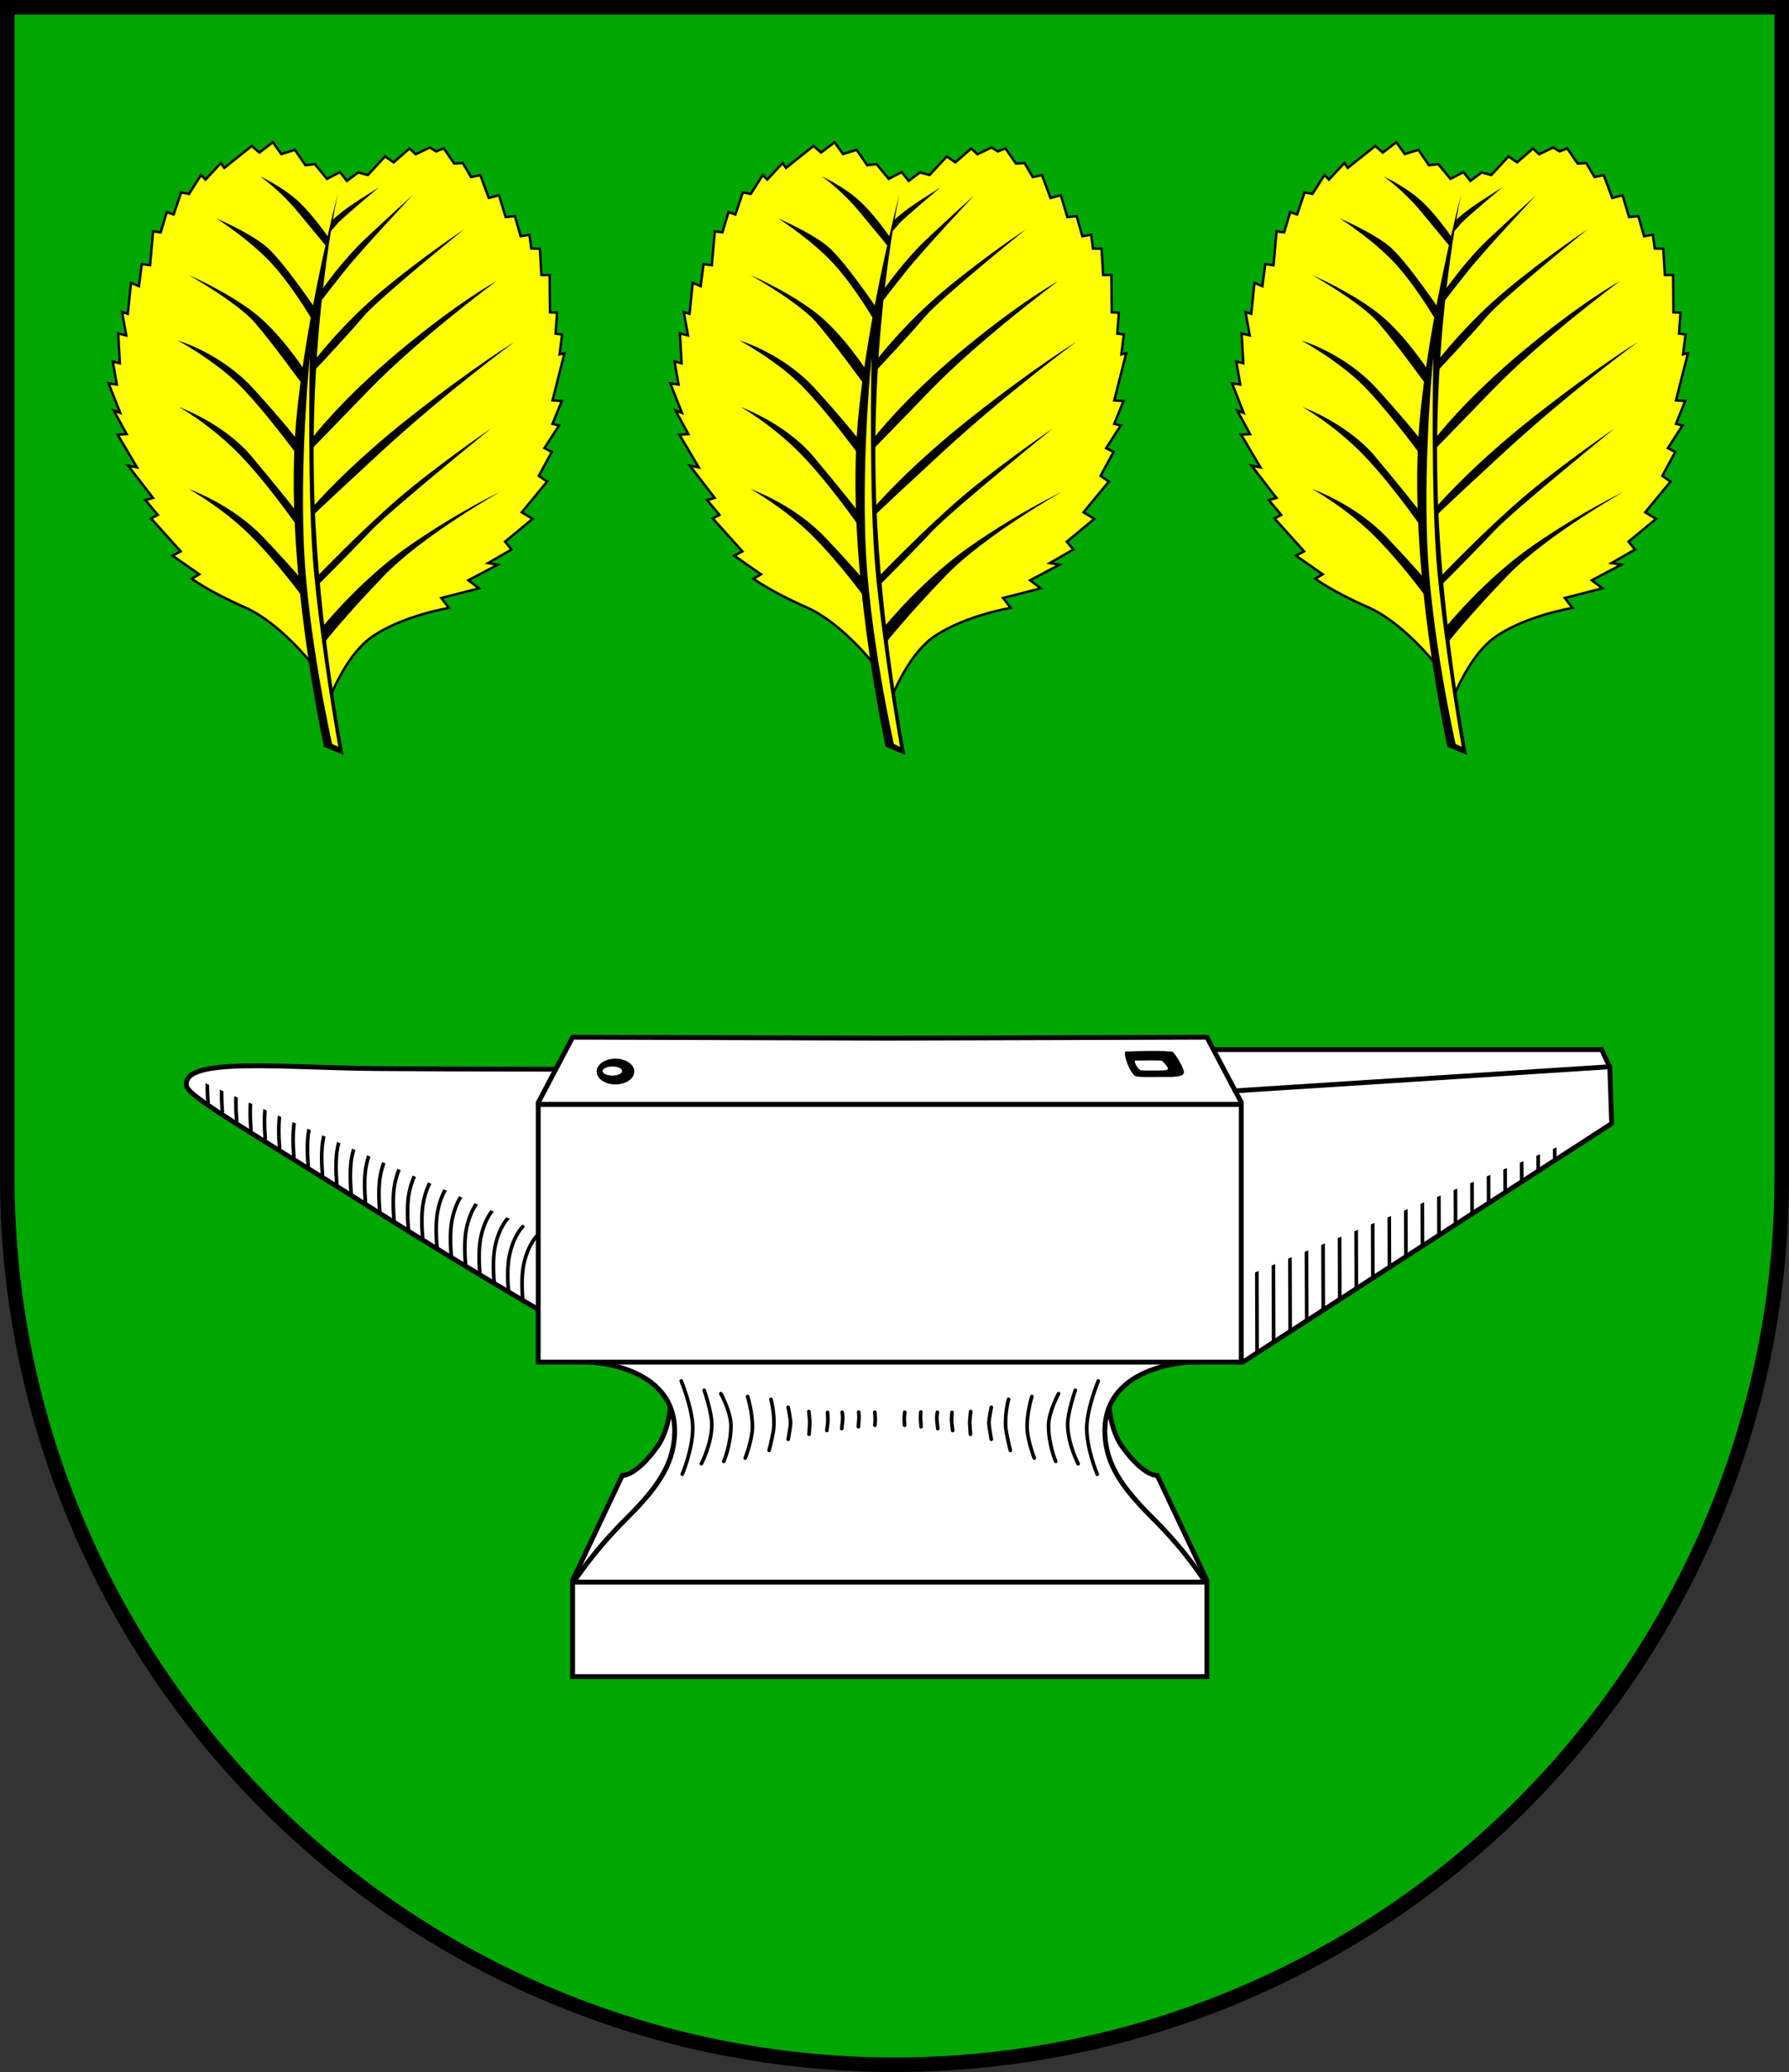 <?xml version="1.0" encoding="UTF-8" standalone="no"?>
<!-- Created with Inkscape (http://www.inkscape.org/) -->

<svg
   width="147.463mm"
   height="170.764mm"
   viewBox="0 0 147.463 170.764"
   version="1.1"
   id="svg3912"
   inkscape:version="1.2.2 (732a01da63, 2022-12-09)"
   sodipodi:docname="Wappen Weesby2.svg"
   xmlns:inkscape="http://www.inkscape.org/namespaces/inkscape"
   xmlns:sodipodi="http://sodipodi.sourceforge.net/DTD/sodipodi-0.dtd"
   xmlns="http://www.w3.org/2000/svg"
   xmlns:svg="http://www.w3.org/2000/svg">
  <rect x="0" y="0" width="147.463" height="170.764" fill="#333333" stroke="none"/>
  <sodipodi:namedview
     id="namedview3914"
     pagecolor="#ffffff"
     bordercolor="#666666"
     borderopacity="1.0"
     inkscape:showpageshadow="2"
     inkscape:pageopacity="0.0"
     inkscape:pagecheckerboard="0"
     inkscape:deskcolor="#d1d1d1"
     inkscape:document-units="mm"
     showgrid="false"
     inkscape:zoom="0.82936597"
     inkscape:cx="279.12889"
     inkscape:cy="323.74128"
     inkscape:current-layer="layer1" />
  <defs
     id="defs3909" />
  <g
     inkscape:label="Ebene 1"
     inkscape:groupmode="layer"
     id="layer1"
     transform="translate(-531.595,-68.152)">
    <g
       id="g3689"
       transform="translate(500.766,1.424)">
      <path
         id="path3039"
         style="fill:#00a701;fill-opacity:1;stroke:#000000;stroke-width:1.2;stroke-linecap:round;stroke-dasharray:none"
         d="m 31.429,67.328 v 96.433 a 73.132,73.132 0 0 0 73.132,73.131 73.132,73.132 0 0 0 73.131,-73.131 73.132,73.132 0 0 0 0,-5.2e-4 V 67.328 Z" />
      <g
         id="g2493"
         transform="translate(-181.535,97.703)">
        <path
           style="fill:#ffffff;stroke:#000000;stroke-width:0.4;stroke-linecap:round;stroke-dasharray:none"
           d="m 259.119,57.143 c 0,0 -7.762,4.5e-4 -15.531,-0.051 -7.86,-0.052 -16.316,-1.015 -15.844,1.442 0.172,0.893 5.213,3.729 15.585,10.272 7.59,4.788 15.011,9.081 15.011,9.081 z"
           id="path1000"
           sodipodi:nodetypes="cssscc" />
        <path
           style="fill:#ffffff;stroke:#000000;stroke-width:0.4;stroke-linecap:round;stroke-dasharray:none"
           d="m 311.035,55.526 h 33.35 l 0.669,1.455 0.157,4.641 -30.331,19.614 -1.406,-1.249 0.315,-18.995 z"
           id="path1004"
           sodipodi:nodetypes="cccccccc" />
        <path
           style="fill:#ffffff;stroke:#000000;stroke-width:0.4;stroke-linecap:round;stroke-dasharray:none"
           d="m 303.752,83.506 c 0,0 -0.207,2.918 1.14,4.783 1.766,2.445 2.864,2.336 2.864,2.336 l 3.96,8.374 -10.523,-2.034 -0.89,-10.79 z"
           id="path1334"
           sodipodi:nodetypes="csccccc" />
        <path
           style="fill:#ffffff;stroke:#000000;stroke-width:0.4;stroke-linecap:round;stroke-dasharray:none"
           d="m 267.657,83.506 c 0,0 0.207,2.918 -1.14,4.783 -1.766,2.445 -2.864,2.336 -2.864,2.336 l -3.956,8.363 10.519,-2.023 0.89,-10.79 z"
           id="path1338"
           sodipodi:nodetypes="csccccc"
           inkscape:transform-center-x="20.369898"
           inkscape:transform-center-y="1.67853" />
        <path
           id="path1257"
           style="fill:#ffffff;stroke:#000000;stroke-width:0.4;stroke-linecap:round;stroke-dasharray:none"
           d="m 285.704,77.392 -25.645,0.472 0.828,3.417 c 0,0 7.785,0.178 7.037,6.51 -0.289,2.447 -1.834,4.3 -4.016,6.476 -2.729,2.723 -4.24,5.124 -4.24,5.124 l 14.627,2.777 h 11.409 11.41 l 14.574,-2.801 c 0,0 -1.458,-2.378 -4.187,-5.101 -2.182,-2.176 -3.727,-4.029 -4.016,-6.476 -0.747,-6.332 7.037,-6.51 7.037,-6.51 l 0.828,-3.417 z"
           sodipodi:nodetypes="cccsscccccssccc" />
        <rect
           style="fill:#ffffff;stroke:#000000;stroke-width:0.4;stroke-linecap:round;stroke-dasharray:none"
           id="rect931"
           width="57.953"
           height="21.246"
           x="256.728"
           y="60.035" />
        <path
           id="rect1037"
           style="fill:#ffffff;stroke:#000000;stroke-width:0.4;stroke-linecap:round;stroke-dasharray:none"
           d="m 259.564,99.412 v 7.79 h 26.14 26.141 v -7.79 h -26.141 z" />
        <path
           style="fill:#ffffff;stroke:#000000;stroke-width:0.4;stroke-linecap:round;stroke-dasharray:none"
           d="m 314.683,59.883 -2.839,-5.379 -26.14,0.081 -26.14,-0.081 -2.83,5.385"
           id="path1159"
           sodipodi:nodetypes="ccccc" />
        <path
           style="fill:#ffffff;stroke:#000000;stroke-width:0.4;stroke-linecap:round;stroke-dasharray:none"
           d="m 314.17,58.927 30.844,-1.985"
           id="path1006"
           sodipodi:nodetypes="cc" />
        <path
           style="fill:#ffffff;stroke:#000000;stroke-width:0.4;stroke-linecap:round;stroke-dasharray:none"
           d="m 256.728,60.035 h 57.953"
           id="path1078" />
        <g
           id="g1261"
           transform="translate(177.578,-99.011)">
          <ellipse
             style="fill:#000000;stroke:none;stroke-width:0.4;stroke-linecap:round;stroke-dasharray:none"
             id="path1149"
             cx="85.517"
             cy="156.346"
             rx="1.553"
             ry="1.062" />
          <ellipse
             style="fill:#ffffff;stroke:none;stroke-width:0.4;stroke-linecap:round;stroke-dasharray:none"
             id="path1153"
             cx="85.262"
             cy="156.306"
             rx="0.806"
             ry="0.374" />
        </g>
        <path
           style="fill:#000000;stroke:none;stroke-width:0.1;stroke-linecap:round;stroke-dasharray:none"
           d="m 309,55.713 c 0.275,0.177 0.991,1.449 0.944,1.701 -0.081,0.439 -1.127,0.343 -2.104,0.352 -0.911,0.008 -1.752,0.037 -1.937,-0.096 -0.383,-0.275 -0.964,-1.691 -0.767,-1.986 0.882,-0.027 3.481,-0.074 3.864,0.029 z"
           id="path1317"
           sodipodi:nodetypes="cssscc" />
        <path
           style="fill:#ffffff;stroke:none;stroke-width:0.1;stroke-linecap:round;stroke-dasharray:none"
           d="m 308.108,56.441 c 0.156,0.07 0.56,0.57 0.533,0.669 -0.046,0.173 -0.637,0.135 -1.189,0.138 -0.514,0.003 -0.99,0.015 -1.095,-0.038 -0.217,-0.108 -0.544,-0.665 -0.433,-0.781 0.498,-0.011 1.967,-0.029 2.183,0.012 z"
           id="path1319"
           sodipodi:nodetypes="cssscc" />
        <g
           id="g1327"
           transform="translate(181.255,-99.03)">
          <path
             style="fill:#000000;stroke:none;stroke-width:0.1;stroke-linecap:round;stroke-dasharray:none"
             d="m 127.745,154.743 c 0.275,0.177 0.991,1.449 0.944,1.701 -0.081,0.439 -1.127,0.343 -2.104,0.352 -0.911,0.008 -1.752,0.037 -1.937,-0.096 -0.383,-0.275 -0.964,-1.691 -0.767,-1.986 0.882,-0.027 3.481,-0.074 3.864,0.029 z"
             id="path1321"
             sodipodi:nodetypes="cssscc" />
          <path
             style="fill:#ffffff;stroke:none;stroke-width:0.1;stroke-linecap:round;stroke-dasharray:none"
             d="m 126.853,155.472 c 0.156,0.07 0.56,0.57 0.533,0.669 -0.046,0.173 -0.637,0.135 -1.189,0.138 -0.514,0.003 -0.99,0.015 -1.095,-0.038 -0.217,-0.108 -0.544,-0.665 -0.433,-0.781 0.498,-0.011 1.967,-0.029 2.183,0.012 z"
             id="path1323"
             sodipodi:nodetypes="cssscc" />
        </g>
        <path
           id="path1376"
           style="color:#000000;fill:#000000;stroke-linecap:round;-inkscape-stroke:none"
           d="m 255.524,69.992 a 0.15,0.15 0 0 0 -0.181,0.024 c 0,0 -0.226,0.223 -0.48,0.665 -0.254,0.442 -0.544,1.109 -0.697,2.018 -0.2,1.191 -0.032,2.837 -0.032,2.837 a 0.15,0.15 0 0 0 0.165,0.134 0.15,0.15 0 0 0 0.134,-0.165 c 0,0 -0.159,-1.638 0.029,-2.756 0.146,-0.872 0.422,-1.507 0.661,-1.921 0.238,-0.414 0.429,-0.6 0.429,-0.6 a 0.15,0.15 0 0 0 0.003,-0.213 0.15,0.15 0 0 0 -0.031,-0.024 z m 1.179,0.745 a 0.15,0.15 0 0 0 -0.181,0.024 c 0,0 -0.226,0.223 -0.48,0.665 -0.254,0.442 -0.545,1.109 -0.697,2.018 -0.2,1.191 -0.032,2.837 -0.032,2.837 a 0.15,0.15 0 0 0 0.165,0.134 0.15,0.15 0 0 0 0.134,-0.165 c 0,0 -0.159,-1.638 0.029,-2.756 0.146,-0.872 0.424,-1.505 0.663,-1.919 0.238,-0.414 0.429,-0.6 0.429,-0.6 a 0.15,0.15 0 0 0 0.002,-0.214 0.15,0.15 0 0 0 -0.031,-0.024 z m -2.317,-1.268 -0.287,-0.128 c -0.083,0.095 -0.239,0.289 -0.416,0.595 -0.254,0.442 -0.544,1.109 -0.697,2.018 -0.2,1.191 -0.032,2.837 -0.032,2.837 a 0.15,0.15 0 0 0 0.163,0.133 0.15,0.15 0 0 0 0.136,-0.164 c 0,0 -0.161,-1.639 0.027,-2.757 0.146,-0.872 0.424,-1.505 0.663,-1.919 0.238,-0.414 0.429,-0.6 0.429,-0.6 a 0.15,0.15 0 0 0 0.013,-0.016 z m -1.316,-0.586 -0.28,-0.124 c -0.082,0.108 -0.18,0.246 -0.287,0.432 -0.254,0.442 -0.544,1.109 -0.697,2.018 -0.2,1.191 -0.032,2.837 -0.032,2.837 a 0.15,0.15 0 0 0 0.165,0.134 0.15,0.15 0 0 0 0.134,-0.165 c 0,0 -0.159,-1.638 0.029,-2.756 0.146,-0.872 0.424,-1.506 0.662,-1.92 0.12,-0.209 0.228,-0.359 0.306,-0.457 z m -1.301,-0.579 -0.279,-0.124 c -0.053,0.078 -0.109,0.166 -0.166,0.267 -0.254,0.442 -0.544,1.109 -0.697,2.018 -0.2,1.191 -0.032,2.837 -0.032,2.837 a 0.15,0.15 0 0 0 0.165,0.134 0.15,0.15 0 0 0 0.134,-0.164 c 0,0 -0.159,-1.638 0.029,-2.756 0.146,-0.872 0.424,-1.506 0.662,-1.92 0.067,-0.116 0.128,-0.21 0.184,-0.291 z m -1.292,-0.575 -0.275,-0.122 c -0.019,0.031 -0.038,0.061 -0.058,0.095 -0.254,0.442 -0.544,1.109 -0.697,2.018 -0.2,1.191 -0.032,2.837 -0.032,2.837 a 0.15,0.15 0 0 0 0.163,0.133 0.15,0.15 0 0 0 0.136,-0.164 c 0,0 -0.159,-1.638 0.029,-2.756 0.146,-0.872 0.423,-1.506 0.661,-1.92 0.025,-0.043 0.049,-0.082 0.073,-0.121 z m -1.281,-0.57 -0.276,-0.123 c -0.243,0.441 -0.507,1.082 -0.651,1.939 -0.2,1.191 -0.034,2.836 -0.034,2.836 a 0.15,0.15 0 0 0 0.165,0.134 0.15,0.15 0 0 0 0.135,-0.164 c 0,0 -0.16,-1.639 0.027,-2.757 0.14,-0.836 0.401,-1.452 0.633,-1.866 z m -1.273,-0.567 -0.275,-0.123 c -0.215,0.43 -0.434,1.012 -0.56,1.76 -0.2,1.191 -0.032,2.837 -0.032,2.837 a 0.15,0.15 0 0 0 0.165,0.134 0.15,0.15 0 0 0 0.134,-0.165 c 0,0 -0.159,-1.638 0.029,-2.756 0.122,-0.724 0.334,-1.282 0.539,-1.688 z m -1.267,-0.564 -0.274,-0.122 c -0.186,0.408 -0.364,0.931 -0.473,1.579 -0.2,1.191 -0.032,2.837 -0.032,2.837 a 0.15,0.15 0 0 0 0.165,0.134 0.15,0.15 0 0 0 0.134,-0.164 c 0,0 -0.159,-1.638 0.029,-2.756 0.104,-0.622 0.275,-1.121 0.451,-1.507 z m -1.259,-0.561 -0.274,-0.121 c -0.156,0.378 -0.3,0.841 -0.393,1.394 -0.2,1.191 -0.032,2.837 -0.032,2.837 a 0.15,0.15 0 0 0 0.163,0.133 0.15,0.15 0 0 0 0.136,-0.164 c 0,0 -0.16,-1.639 0.027,-2.757 0.088,-0.527 0.225,-0.965 0.372,-1.322 z m -1.253,-0.558 -0.275,-0.123 c -0.127,0.341 -0.241,0.742 -0.319,1.207 -0.2,1.191 -0.032,2.837 -0.032,2.837 a 0.15,0.15 0 0 0 0.165,0.134 0.15,0.15 0 0 0 0.134,-0.164 c 0,0 -0.159,-1.638 0.029,-2.756 0.073,-0.438 0.18,-0.815 0.298,-1.135 z m -1.245,-0.554 -0.275,-0.123 c -0.1,0.298 -0.189,0.635 -0.253,1.017 -0.2,1.191 -0.032,2.837 -0.032,2.837 a 0.15,0.15 0 0 0 0.165,0.134 0.15,0.15 0 0 0 0.134,-0.165 c 0,0 -0.159,-1.638 0.029,-2.756 0.059,-0.354 0.141,-0.668 0.233,-0.945 z m -1.239,-0.551 -0.277,-0.123 c -0.075,0.249 -0.142,0.522 -0.192,0.824 -0.2,1.191 -0.032,2.837 -0.032,2.837 a 0.15,0.15 0 0 0 0.165,0.134 0.15,0.15 0 0 0 0.134,-0.165 c 0,0 -0.159,-1.638 0.029,-2.756 0.046,-0.275 0.106,-0.523 0.173,-0.751 z m -1.235,-0.55 -0.277,-0.123 c -0.052,0.195 -0.098,0.405 -0.136,0.629 -0.2,1.191 -0.034,2.836 -0.034,2.836 a 0.15,0.15 0 0 0 0.165,0.134 0.15,0.15 0 0 0 0.136,-0.164 c 0,0 -0.161,-1.639 0.027,-2.757 0.033,-0.198 0.074,-0.382 0.118,-0.555 z m -1.227,-0.546 -0.279,-0.124 c -0.032,0.138 -0.062,0.279 -0.088,0.43 -0.2,1.191 -0.032,2.837 -0.032,2.837 a 0.15,0.15 0 0 0 0.165,0.134 0.15,0.15 0 0 0 0.134,-0.165 c 0,0 -0.159,-1.638 0.029,-2.756 0.021,-0.124 0.045,-0.242 0.071,-0.357 z m -1.22,-0.543 -0.281,-0.125 c -0.015,0.076 -0.031,0.151 -0.044,0.23 -0.2,1.191 -0.032,2.837 -0.032,2.837 a 0.15,0.15 0 0 0 0.165,0.134 0.15,0.15 0 0 0 0.134,-0.165 c 0,0 -0.159,-1.638 0.029,-2.756 0.009,-0.054 0.02,-0.104 0.03,-0.155 z m -1.217,-0.542 -0.283,-0.125 c -0.002,0.009 -0.003,0.018 -0.005,0.027 -0.2,1.191 -0.032,2.837 -0.032,2.837 a 0.15,0.15 0 0 0 0.163,0.133 0.15,0.15 0 0 0 0.136,-0.164 c 0,0 -0.155,-1.592 0.021,-2.709 z m -1.208,-0.537 -0.285,-0.127 c -0.157,1.17 -0.007,2.658 -0.007,2.658 a 0.15,0.15 0 0 0 0.165,0.134 0.15,0.15 0 0 0 0.134,-0.165 c 0,0 -0.136,-1.405 -0.007,-2.5 z m -1.2,-0.534 -0.289,-0.129 c -0.115,1.131 0.019,2.45 0.019,2.45 a 0.15,0.15 0 0 0 0.165,0.134 0.15,0.15 0 0 0 0.134,-0.165 c 0,0 -0.119,-1.233 -0.028,-2.29 z m -1.194,-0.532 -0.293,-0.13 c -0.08,1.077 0.037,2.238 0.037,2.238 a 0.15,0.15 0 0 0 0.165,0.134 0.15,0.15 0 0 0 0.134,-0.165 c 0,0 -0.104,-1.075 -0.043,-2.077 z m -1.191,-0.53 -0.294,-0.131 c -0.052,1.011 0.05,2.023 0.05,2.023 a 0.15,0.15 0 0 0 0.165,0.134 0.15,0.15 0 0 0 0.136,-0.164 c 0,0 -0.091,-0.927 -0.056,-1.863 z m -1.183,-0.527 -0.299,-0.134 c -0.029,0.934 0.059,1.808 0.059,1.808 a 0.15,0.15 0 0 0 0.165,0.134 0.15,0.15 0 0 0 0.134,-0.165 c 0,0 -0.074,-0.788 -0.058,-1.644 z m -1.183,-0.526 -0.3,-0.134 c -0.011,0.847 0.063,1.59 0.063,1.59 a 0.15,0.15 0 0 0 0.165,0.134 0.15,0.15 0 0 0 0.134,-0.165 c 0,0 -0.063,-0.659 -0.062,-1.425 z" />
        <path
           id="path2129"
           style="color:#000000;fill:#000000;stroke-linecap:round;-inkscape-stroke:none"
           d="m 315.813,73.89 0.021,6.611 a 0.15,0.15 0 0 0 0.151,0.149 0.15,0.15 0 0 0 0.15,-0.149 l -0.021,-6.735 z m 1.363,-0.565 0.021,6.286 a 0.15,0.15 0 0 0 0.15,0.15 0.15,0.15 0 0 0 0.151,-0.15 l -0.022,-6.41 z m 1.365,-0.566 0.019,5.962 a 0.15,0.15 0 0 0 0.151,0.149 0.15,0.15 0 0 0 0.15,-0.149 l -0.019,-6.086 z m 1.364,-0.565 0.019,5.637 a 0.15,0.15 0 0 0 0.149,0.15 0.15,0.15 0 0 0 0.15,-0.149 l -0.018,-5.762 z m 1.364,-0.565 0.017,5.313 a 0.15,0.15 0 0 0 0.151,0.149 0.15,0.15 0 0 0 0.15,-0.149 l -0.017,-5.437 z m 1.363,-0.565 0.016,4.989 a 0.15,0.15 0 0 0 0.151,0.149 0.15,0.15 0 0 0 0.15,-0.149 l -0.016,-5.114 z m 1.365,-0.565 0.015,4.664 a 0.15,0.15 0 0 0 0.151,0.149 0.15,0.15 0 0 0 0.15,-0.149 l -0.015,-4.788 z m 1.364,-0.566 0.013,4.34 a 0.15,0.15 0 0 0 0.151,0.149 0.15,0.15 0 0 0 0.15,-0.149 l -0.014,-4.464 z m 1.365,-0.566 0.013,4.015 a 0.15,0.15 0 0 0 0.15,0.15 0.15,0.15 0 0 0 0.151,-0.15 l -0.014,-4.139 z m 1.364,-0.565 0.012,3.691 a 0.15,0.15 0 0 0 0.151,0.149 0.15,0.15 0 0 0 0.15,-0.149 l -0.012,-3.815 z m 1.364,-0.565 0.011,3.366 a 0.15,0.15 0 0 0 0.149,0.15 0.15,0.15 0 0 0 0.151,-0.15 l -0.012,-3.491 z m 1.364,-0.566 0.009,3.042 a 0.15,0.15 0 0 0 0.151,0.149 0.15,0.15 0 0 0 0.15,-0.149 l -0.01,-3.167 z m 1.364,-0.565 0.009,2.717 a 0.15,0.15 0 0 0 0.149,0.15 0.15,0.15 0 0 0 0.152,-0.15 l -0.01,-2.842 z m 1.364,-0.565 0.008,2.393 a 0.15,0.15 0 0 0 0.151,0.149 0.15,0.15 0 0 0 0.15,-0.149 l -0.008,-2.518 z m 1.364,-0.565 0.007,2.068 a 0.15,0.15 0 0 0 0.149,0.15 0.15,0.15 0 0 0 0.15,-0.149 l -0.007,-2.194 z m 1.364,-0.565 0.006,1.744 a 0.15,0.15 0 0 0 0.151,0.149 0.15,0.15 0 0 0 0.15,-0.149 l -0.006,-1.869 z m 1.363,-0.565 0.004,1.42 a 0.15,0.15 0 0 0 0.151,0.149 0.15,0.15 0 0 0 0.15,-0.149 l -0.005,-1.545 z m 1.365,-0.566 0.004,1.096 a 0.15,0.15 0 0 0 0.151,0.149 0.15,0.15 0 0 0 0.15,-0.149 l -0.004,-1.22 z m 1.364,-0.565 0.002,0.771 a 0.15,0.15 0 0 0 0.151,0.149 0.15,0.15 0 0 0 0.15,-0.149 l -0.003,-0.896 z" />
        <g
           id="g2282"
           transform="translate(181.255,-99.03)">
          <path
             style="fill:#ffffff;stroke:#000000;stroke-width:0.3;stroke-linecap:round;stroke-dasharray:none"
             d="m 87.263,181.868 c 0,0 0.933,2.277 0.948,3.835 0.017,1.77 -0.865,3.854 -0.865,3.854"
             id="path2249"
             sodipodi:nodetypes="csc" />
          <path
             style="fill:#ffffff;stroke:#000000;stroke-width:0.3;stroke-linecap:round;stroke-dasharray:none"
             d="m 89.155,182.636 c 0,0 0.626,1.806 0.629,2.792 0.005,1.609 -0.865,3.264 -0.865,3.264"
             id="path2251"
             sodipodi:nodetypes="csc" />
          <path
             style="fill:#ffffff;stroke:#000000;stroke-width:0.3;stroke-linecap:round;stroke-dasharray:none"
             d="m 90.532,182.911 c 0,0 0.811,1.488 0.826,2.596 0.021,1.574 -0.59,2.989 -0.59,2.989"
             id="path2253"
             sodipodi:nodetypes="csc" />
          <path
             style="fill:#ffffff;stroke:#000000;stroke-width:0.3;stroke-linecap:round;stroke-dasharray:none"
             d="m 92.734,183.147 c 0,0 0.427,1.364 0.393,2.596 -0.028,1.023 -0.59,2.478 -0.59,2.478"
             id="path2255"
             sodipodi:nodetypes="csc" />
          <path
             style="fill:#ffffff;stroke:#000000;stroke-width:0.3;stroke-linecap:round;stroke-dasharray:none"
             d="m 94.661,183.383 c 0,0 0.292,1.079 0.236,2.242 -0.026,0.55 -0.393,1.966 -0.393,1.966"
             id="path2257"
             sodipodi:nodetypes="csc" />
          <path
             style="fill:#ffffff;stroke:#000000;stroke-width:0.3;stroke-linecap:round;stroke-dasharray:none"
             d="m 96.077,184.032 c 0,0 0.197,0.964 0.197,1.268 0,0.305 -0.197,1.376 -0.197,1.376"
             id="path2259" />
          <path
             style="fill:#ffffff;stroke:#000000;stroke-width:0.3;stroke-linecap:round;stroke-dasharray:none"
             d="m 97.778,184.386 c 0,0 0.088,0.747 0.079,0.964 -0.01,0.216 -0.059,0.914 -0.059,0.914"
             id="path2261" />
          <path
             style="fill:#ffffff;stroke:#000000;stroke-width:0.3;stroke-linecap:round;stroke-dasharray:none"
             d="m 99.321,184.455 c 0,0 0.049,0.619 0.02,0.836 -0.029,0.216 -0.079,0.659 -0.079,0.659"
             id="path2263" />
          <path
             style="fill:#ffffff;stroke:#000000;stroke-width:0.3;stroke-linecap:round;stroke-dasharray:none"
             d="m 100.521,184.445 c 0,0 0.069,0.324 0.049,0.58 -0.02,0.256 -0.079,0.767 -0.079,0.767"
             id="path2265" />
          <path
             style="fill:#ffffff;stroke:#000000;stroke-width:0.3;stroke-linecap:round;stroke-dasharray:none"
             d="m 101.887,184.426 c 0,0 0.049,0.344 0.02,0.61 -0.029,0.265 -0.039,0.6 -0.039,0.6"
             id="path2267" />
          <path
             style="fill:#ffffff;stroke:#000000;stroke-width:0.3;stroke-linecap:round;stroke-dasharray:none"
             d="m 103.215,184.445 c 0,0 0.039,0.374 0.039,0.551 0,0.177 -0.029,0.521 -0.029,0.521"
             id="path2269" />
        </g>
        <g
           id="g2306"
           inkscape:transform-center-x="-9.1902523"
           inkscape:transform-center-y="12.458263"
           transform="matrix(-1,0,0,1,390.153,-99.03)">
          <path
             style="fill:#ffffff;stroke:#000000;stroke-width:0.3;stroke-linecap:round;stroke-dasharray:none"
             d="m 87.263,181.868 c 0,0 0.933,2.277 0.948,3.835 0.017,1.77 -0.865,3.854 -0.865,3.854"
             id="path2284"
             sodipodi:nodetypes="csc" />
          <path
             style="fill:#ffffff;stroke:#000000;stroke-width:0.3;stroke-linecap:round;stroke-dasharray:none"
             d="m 89.155,182.636 c 0,0 0.626,1.806 0.629,2.792 0.005,1.609 -0.865,3.264 -0.865,3.264"
             id="path2286"
             sodipodi:nodetypes="csc" />
          <path
             style="fill:#ffffff;stroke:#000000;stroke-width:0.3;stroke-linecap:round;stroke-dasharray:none"
             d="m 90.532,182.911 c 0,0 0.811,1.488 0.826,2.596 0.021,1.574 -0.59,2.989 -0.59,2.989"
             id="path2288"
             sodipodi:nodetypes="csc" />
          <path
             style="fill:#ffffff;stroke:#000000;stroke-width:0.3;stroke-linecap:round;stroke-dasharray:none"
             d="m 92.734,183.147 c 0,0 0.427,1.364 0.393,2.596 -0.028,1.023 -0.59,2.478 -0.59,2.478"
             id="path2290"
             sodipodi:nodetypes="csc" />
          <path
             style="fill:#ffffff;stroke:#000000;stroke-width:0.3;stroke-linecap:round;stroke-dasharray:none"
             d="m 94.661,183.383 c 0,0 0.292,1.079 0.236,2.242 -0.026,0.55 -0.393,1.966 -0.393,1.966"
             id="path2292"
             sodipodi:nodetypes="csc" />
          <path
             style="fill:#ffffff;stroke:#000000;stroke-width:0.3;stroke-linecap:round;stroke-dasharray:none"
             d="m 96.077,184.032 c 0,0 0.197,0.964 0.197,1.268 0,0.305 -0.197,1.376 -0.197,1.376"
             id="path2294" />
          <path
             style="fill:#ffffff;stroke:#000000;stroke-width:0.3;stroke-linecap:round;stroke-dasharray:none"
             d="m 97.778,184.386 c 0,0 0.088,0.747 0.079,0.964 -0.01,0.216 -0.059,0.914 -0.059,0.914"
             id="path2296" />
          <path
             style="fill:#ffffff;stroke:#000000;stroke-width:0.3;stroke-linecap:round;stroke-dasharray:none"
             d="m 99.321,184.455 c 0,0 0.049,0.619 0.02,0.836 -0.029,0.216 -0.079,0.659 -0.079,0.659"
             id="path2298" />
          <path
             style="fill:#ffffff;stroke:#000000;stroke-width:0.3;stroke-linecap:round;stroke-dasharray:none"
             d="m 100.521,184.445 c 0,0 0.069,0.324 0.049,0.58 -0.02,0.256 -0.079,0.767 -0.079,0.767"
             id="path2300" />
          <path
             style="fill:#ffffff;stroke:#000000;stroke-width:0.3;stroke-linecap:round;stroke-dasharray:none"
             d="m 101.887,184.426 c 0,0 0.049,0.344 0.02,0.61 -0.029,0.265 -0.039,0.6 -0.039,0.6"
             id="path2302" />
          <path
             style="fill:#ffffff;stroke:#000000;stroke-width:0.3;stroke-linecap:round;stroke-dasharray:none"
             d="m 103.215,184.445 c 0,0 0.039,0.374 0.039,0.551 0,0.177 -0.029,0.521 -0.029,0.521"
             id="path2304" />
        </g>
      </g>
      <g
         id="g2985"
         transform="translate(-0.629,-0.758)">
        <g
           id="g2864"
           transform="translate(-45.62)">
          <path
             style="fill:#ffff00;stroke:#000000;stroke-width:0.2;stroke-linecap:round;stroke-dasharray:none"
             d="m 102.669,122.052 c 0,0 -2.586,-3.281 -5.45,-4.533 -2.864,-1.251 -4.338,-2.336 -4.338,-2.336 l 0.62,-0.367 -2.202,-1.534 0.669,-0.354 -2.438,-2.714 0.551,-0.295 -1.023,-1.219 0.629,-0.177 -2.045,-2.655 0.728,0.138 -1.592,-2.698 0.737,-0.042 -1.057,-1.947 0.528,0.195 -0.959,-2.433 0.681,0.097 -0.334,-1.905 0.584,0.153 -0.139,-2.461 0.667,0.167 -0.348,-1.933 0.473,0.153 0.264,-2.558 0.654,0.278 0.236,-1.821 0.681,0.097 0.25,-2.795 0.626,0.083 0.501,-1.669 0.57,0.195 0.612,-1.821 0.654,0.125 0.987,-1.557 0.375,0.375 1.265,-1.363 0.278,0.403 2.266,-1.808 0.626,0.542 1.112,-0.848 0.695,0.973 1.126,-0.348 0.862,1.265 0.779,-0.083 1.001,1.21 1.071,-0.556 0.57,0.723 0.932,-0.695 0.793,0.209 1.418,-1.529 0.709,0.487 1.307,-1.14 0.514,0.473 1.154,-0.556 0.528,0.32 0.626,-0.25 0.862,1.251 0.709,-0.042 0.681,1.154 0.765,-0.153 0.695,1.877 0.848,-0.222 0.542,1.794 0.765,-0.07 0.473,1.655 0.723,-0.125 0.153,1.14 0.709,0.014 0.125,2.169 h 0.681 l 0.028,3.073 0.584,0.028 -0.125,1.724 0.542,0.07 -0.209,1.641 0.403,-0.097 -0.987,3.893 0.765,0.042 -0.765,1.891 0.542,0.125 -1.21,1.877 0.612,0.306 -1.071,1.974 0.681,0.473 -2.086,2.531 0.89,0.542 -2.266,1.877 0.528,0.653 -1.933,1.112 0.793,0.139 -2.419,1.279 0.876,0.667 -3.101,0.793 0.626,0.82 c 0,0 -3.614,0.59 -6.171,2.261 -2.556,1.671 -3.933,5.899 -3.933,5.899 z"
             id="path2602" />
          <path
             style="fill:#000000;stroke:none;stroke-width:0.1;stroke-linecap:round;stroke-dasharray:none"
             d="m 103.782,129.032 c 0,0 -3.333,-15.116 -2.294,-26.822 0.766,-8.635 3.438,-18.757 3.438,-18.757 0,0 -2.408,10.769 -1.934,25.099 0.351,10.62 2.403,21.148 2.403,21.148 z"
             id="path2764"
             sodipodi:nodetypes="cscscc" />
          <path
             style="fill:#ffff00;stroke:none;stroke-width:0.1;stroke-linecap:round;stroke-dasharray:none"
             d="m 104.453,128.797 c 0,0 -2.062,-9.109 -2.34,-16.673 -0.278,-7.564 0.501,-15.184 0.501,-15.184 0,0 -0.239,11.701 0.357,17.833 0.644,6.629 1.994,14.259 1.994,14.259 z"
             id="path2766"
             sodipodi:nodetypes="cscscc" />
          <path
             style="fill:#000000;stroke:none;stroke-width:0.1;stroke-linecap:round;stroke-dasharray:none"
             d="m 103.698,119.104 c 0,0 3.115,-3.865 7.119,-6.646 4.004,-2.781 7.508,-4.449 7.508,-4.449 0,0 -6.396,3.587 -9.65,6.98 -3.254,3.393 -4.811,5.395 -4.811,5.395 z"
             id="path2768" />
          <path
             style="fill:#000000;stroke:none;stroke-width:0.1;stroke-linecap:round;stroke-dasharray:none"
             d="m 103.198,115.016 c 0,0 3.615,-3.782 6.757,-6.479 3.142,-2.697 7.62,-5.756 7.62,-5.756 0,0 -8.287,6.702 -9.955,8.482 -1.669,1.78 -4.394,4.505 -4.394,4.505 z"
             id="path2770" />
          <path
             style="fill:#000000;stroke:none;stroke-width:0.1;stroke-linecap:round;stroke-dasharray:none"
             d="m 102.92,109.204 c 0,0 2.781,-3.281 8.092,-7.453 5.311,-4.171 8.482,-6.09 8.482,-6.09 0,0 -5.673,4.143 -11.096,9.149 -5.423,5.006 -5.534,5.172 -5.534,5.172 z"
             id="path2826" />
          <path
             style="fill:#000000;stroke:none;stroke-width:0.1;stroke-linecap:round;stroke-dasharray:none"
             d="m 102.781,103.615 c 0,0 2.364,-3.142 7.23,-7.202 4.867,-4.06 7.981,-5.756 7.981,-5.756 0,0 -6.424,4.755 -10.512,8.982 -4.088,4.227 -4.672,4.811 -4.672,4.811 z"
             id="path2828" />
          <path
             style="fill:#000000;stroke:none;stroke-width:0.1;stroke-linecap:round;stroke-dasharray:none"
             d="m 103.003,97.191 c 0,0 2.308,-3.031 5.645,-5.812 3.337,-2.781 6.702,-5.006 6.702,-5.006 0,0 -7.036,5.673 -8.343,7.23 -1.307,1.557 -4.116,4.533 -4.116,4.533 z"
             id="path2830" />
          <path
             style="fill:#000000;stroke:none;stroke-width:0.1;stroke-linecap:round;stroke-dasharray:none"
             d="m 103.559,91.435 c 0,0 1.696,-2.447 3.615,-4.255 1.919,-1.808 3.921,-3.615 3.921,-3.615 0,0 -4.199,4.477 -5.617,6.257 -1.418,1.78 -2.169,2.781 -2.169,2.781 z"
             id="path2832" />
          <path
             style="fill:#000000;stroke:none;stroke-width:0.1;stroke-linecap:round;stroke-dasharray:none"
             d="m 104.493,85.606 c 0,0 0.678,-0.629 1.534,-1.209 0.855,-0.58 2.301,-1.485 2.301,-1.485 0,0 -3.087,2.576 -3.441,3.009 -0.354,0.433 -0.659,0.728 -0.659,0.728 z"
             id="path2834" />
          <path
             style="fill:#000000;stroke:none;stroke-width:0.1;stroke-linecap:round;stroke-dasharray:none"
             d="m 104.157,87.069 c 0,0 -1.321,-1.961 -2.628,-3.115 -1.307,-1.154 -3.017,-1.933 -3.017,-1.933 0,0 1.571,1.071 3.073,2.878 1.502,1.808 2.433,2.948 2.433,2.948 z"
             id="path2836" />
          <path
             style="fill:#000000;stroke:none;stroke-width:0.1;stroke-linecap:round;stroke-dasharray:none"
             d="m 102.03,116.713 c 0,0 -2.169,-3.003 -4.449,-5.228 -2.28,-2.225 -4.95,-3.699 -4.95,-3.699 0,0 3.56,1.251 6.146,3.977 2.586,2.725 3.226,3.56 3.226,3.56 z"
             id="path2838" />
          <path
             style="fill:#000000;stroke:none;stroke-width:0.1;stroke-linecap:round;stroke-dasharray:none"
             d="m 101.613,110.901 c 0,0 -2.864,-4.116 -5.228,-6.396 -2.364,-2.28 -4.561,-3.476 -4.561,-3.476 0,0 3.699,1.335 6.007,4.088 2.308,2.753 3.893,4.783 3.893,4.783 z"
             id="path2840" />
          <path
             style="fill:#000000;stroke:none;stroke-width:0.1;stroke-linecap:round;stroke-dasharray:none"
             d="m 101.585,105.005 c 0,0 -2.642,-3.615 -4.7,-5.701 -2.058,-2.086 -5.145,-3.754 -5.145,-3.754 0,0 3.56,1.029 6.257,4.004 2.697,2.976 3.643,4.255 3.643,4.255 z"
             id="path2842" />
          <path
             style="fill:#000000;stroke:none;stroke-width:0.1;stroke-linecap:round;stroke-dasharray:none"
             d="m 102.197,98.025 c 0,0 -2.03,-3.17 -4.338,-4.894 -2.308,-1.724 -5.228,-2.976 -5.228,-2.976 0,0 4.004,2.252 5.45,3.921 1.446,1.669 3.921,5.089 3.921,5.089 z"
             id="path2844" />
          <path
             style="fill:#000000;stroke:none;stroke-width:0.1;stroke-linecap:round;stroke-dasharray:none"
             d="m 103.114,92.992 c 0,0 -2.753,-4.088 -4.143,-5.228 -1.39,-1.14 -4.06,-2.28 -4.06,-2.28 0,0 3.059,1.947 4.867,4.06 1.808,2.113 3.226,4.644 3.226,4.644 z"
             id="path2846" />
        </g>
        <g
           id="g2898"
           transform="translate(46.984)">
          <path
             style="fill:#ffff00;stroke:#000000;stroke-width:0.2;stroke-linecap:round;stroke-dasharray:none"
             d="m 102.669,122.052 c 0,0 -2.586,-3.281 -5.45,-4.533 -2.864,-1.251 -4.338,-2.336 -4.338,-2.336 l 0.62,-0.367 -2.202,-1.534 0.669,-0.354 -2.438,-2.714 0.551,-0.295 -1.023,-1.219 0.629,-0.177 -2.045,-2.655 0.728,0.138 -1.592,-2.698 0.737,-0.042 -1.057,-1.947 0.528,0.195 -0.959,-2.433 0.681,0.097 -0.334,-1.905 0.584,0.153 -0.139,-2.461 0.667,0.167 -0.348,-1.933 0.473,0.153 0.264,-2.558 0.654,0.278 0.236,-1.821 0.681,0.097 0.25,-2.795 0.626,0.083 0.501,-1.669 0.57,0.195 0.612,-1.821 0.654,0.125 0.987,-1.557 0.375,0.375 1.265,-1.363 0.278,0.403 2.266,-1.808 0.626,0.542 1.112,-0.848 0.695,0.973 1.126,-0.348 0.862,1.265 0.779,-0.083 1.001,1.21 1.071,-0.556 0.57,0.723 0.932,-0.695 0.793,0.209 1.418,-1.529 0.709,0.487 1.307,-1.14 0.514,0.473 1.154,-0.556 0.528,0.32 0.626,-0.25 0.862,1.251 0.709,-0.042 0.681,1.154 0.765,-0.153 0.695,1.877 0.848,-0.222 0.542,1.794 0.765,-0.07 0.473,1.655 0.723,-0.125 0.153,1.14 0.709,0.014 0.125,2.169 h 0.681 l 0.028,3.073 0.584,0.028 -0.125,1.724 0.542,0.07 -0.209,1.641 0.403,-0.097 -0.987,3.893 0.765,0.042 -0.765,1.891 0.542,0.125 -1.21,1.877 0.612,0.306 -1.071,1.974 0.681,0.473 -2.086,2.531 0.89,0.542 -2.266,1.877 0.528,0.653 -1.933,1.112 0.793,0.139 -2.419,1.279 0.876,0.667 -3.101,0.793 0.626,0.82 c 0,0 -3.614,0.59 -6.171,2.261 -2.556,1.671 -3.933,5.899 -3.933,5.899 z"
             id="path2866" />
          <path
             style="fill:#000000;stroke:none;stroke-width:0.1;stroke-linecap:round;stroke-dasharray:none"
             d="m 103.782,129.032 c 0,0 -3.333,-15.116 -2.294,-26.822 0.766,-8.635 3.438,-18.757 3.438,-18.757 0,0 -2.408,10.769 -1.934,25.099 0.351,10.62 2.403,21.148 2.403,21.148 z"
             id="path2868"
             sodipodi:nodetypes="cscscc" />
          <path
             style="fill:#ffff00;stroke:none;stroke-width:0.1;stroke-linecap:round;stroke-dasharray:none"
             d="m 104.453,128.797 c 0,0 -2.062,-9.109 -2.34,-16.673 -0.278,-7.564 0.501,-15.184 0.501,-15.184 0,0 -0.239,11.701 0.357,17.833 0.644,6.629 1.994,14.259 1.994,14.259 z"
             id="path2870"
             sodipodi:nodetypes="cscscc" />
          <path
             style="fill:#000000;stroke:none;stroke-width:0.1;stroke-linecap:round;stroke-dasharray:none"
             d="m 103.698,119.104 c 0,0 3.115,-3.865 7.119,-6.646 4.004,-2.781 7.508,-4.449 7.508,-4.449 0,0 -6.396,3.587 -9.65,6.98 -3.254,3.393 -4.811,5.395 -4.811,5.395 z"
             id="path2872" />
          <path
             style="fill:#000000;stroke:none;stroke-width:0.1;stroke-linecap:round;stroke-dasharray:none"
             d="m 103.198,115.016 c 0,0 3.615,-3.782 6.757,-6.479 3.142,-2.697 7.62,-5.756 7.62,-5.756 0,0 -8.287,6.702 -9.955,8.482 -1.669,1.78 -4.394,4.505 -4.394,4.505 z"
             id="path2874" />
          <path
             style="fill:#000000;stroke:none;stroke-width:0.1;stroke-linecap:round;stroke-dasharray:none"
             d="m 102.92,109.204 c 0,0 2.781,-3.281 8.092,-7.453 5.311,-4.171 8.482,-6.09 8.482,-6.09 0,0 -5.673,4.143 -11.096,9.149 -5.423,5.006 -5.534,5.172 -5.534,5.172 z"
             id="path2876" />
          <path
             style="fill:#000000;stroke:none;stroke-width:0.1;stroke-linecap:round;stroke-dasharray:none"
             d="m 102.781,103.615 c 0,0 2.364,-3.142 7.23,-7.202 4.867,-4.06 7.981,-5.756 7.981,-5.756 0,0 -6.424,4.755 -10.512,8.982 -4.088,4.227 -4.672,4.811 -4.672,4.811 z"
             id="path2878" />
          <path
             style="fill:#000000;stroke:none;stroke-width:0.1;stroke-linecap:round;stroke-dasharray:none"
             d="m 103.003,97.191 c 0,0 2.308,-3.031 5.645,-5.812 3.337,-2.781 6.702,-5.006 6.702,-5.006 0,0 -7.036,5.673 -8.343,7.23 -1.307,1.557 -4.116,4.533 -4.116,4.533 z"
             id="path2880" />
          <path
             style="fill:#000000;stroke:none;stroke-width:0.1;stroke-linecap:round;stroke-dasharray:none"
             d="m 103.559,91.435 c 0,0 1.696,-2.447 3.615,-4.255 1.919,-1.808 3.921,-3.615 3.921,-3.615 0,0 -4.199,4.477 -5.617,6.257 -1.418,1.78 -2.169,2.781 -2.169,2.781 z"
             id="path2882" />
          <path
             style="fill:#000000;stroke:none;stroke-width:0.1;stroke-linecap:round;stroke-dasharray:none"
             d="m 104.493,85.606 c 0,0 0.678,-0.629 1.534,-1.209 0.855,-0.58 2.301,-1.485 2.301,-1.485 0,0 -3.087,2.576 -3.441,3.009 -0.354,0.433 -0.659,0.728 -0.659,0.728 z"
             id="path2884" />
          <path
             style="fill:#000000;stroke:none;stroke-width:0.1;stroke-linecap:round;stroke-dasharray:none"
             d="m 104.157,87.069 c 0,0 -1.321,-1.961 -2.628,-3.115 -1.307,-1.154 -3.017,-1.933 -3.017,-1.933 0,0 1.571,1.071 3.073,2.878 1.502,1.808 2.433,2.948 2.433,2.948 z"
             id="path2886" />
          <path
             style="fill:#000000;stroke:none;stroke-width:0.1;stroke-linecap:round;stroke-dasharray:none"
             d="m 102.03,116.713 c 0,0 -2.169,-3.003 -4.449,-5.228 -2.28,-2.225 -4.95,-3.699 -4.95,-3.699 0,0 3.56,1.251 6.146,3.977 2.586,2.725 3.226,3.56 3.226,3.56 z"
             id="path2888" />
          <path
             style="fill:#000000;stroke:none;stroke-width:0.1;stroke-linecap:round;stroke-dasharray:none"
             d="m 101.613,110.901 c 0,0 -2.864,-4.116 -5.228,-6.396 -2.364,-2.28 -4.561,-3.476 -4.561,-3.476 0,0 3.699,1.335 6.007,4.088 2.308,2.753 3.893,4.783 3.893,4.783 z"
             id="path2890" />
          <path
             style="fill:#000000;stroke:none;stroke-width:0.1;stroke-linecap:round;stroke-dasharray:none"
             d="m 101.585,105.005 c 0,0 -2.642,-3.615 -4.7,-5.701 -2.058,-2.086 -5.145,-3.754 -5.145,-3.754 0,0 3.56,1.029 6.257,4.004 2.697,2.976 3.643,4.255 3.643,4.255 z"
             id="path2892" />
          <path
             style="fill:#000000;stroke:none;stroke-width:0.1;stroke-linecap:round;stroke-dasharray:none"
             d="m 102.197,98.025 c 0,0 -2.03,-3.17 -4.338,-4.894 -2.308,-1.724 -5.228,-2.976 -5.228,-2.976 0,0 4.004,2.252 5.45,3.921 1.446,1.669 3.921,5.089 3.921,5.089 z"
             id="path2894" />
          <path
             style="fill:#000000;stroke:none;stroke-width:0.1;stroke-linecap:round;stroke-dasharray:none"
             d="m 103.114,92.992 c 0,0 -2.753,-4.088 -4.143,-5.228 -1.39,-1.14 -4.06,-2.28 -4.06,-2.28 0,0 3.059,1.947 4.867,4.06 1.808,2.113 3.226,4.644 3.226,4.644 z"
             id="path2896" />
        </g>
        <g
           id="g2932"
           transform="translate(0.682)">
          <path
             style="fill:#ffff00;stroke:#000000;stroke-width:0.2;stroke-linecap:round;stroke-dasharray:none"
             d="m 102.669,122.052 c 0,0 -2.586,-3.281 -5.45,-4.533 -2.864,-1.251 -4.338,-2.336 -4.338,-2.336 l 0.62,-0.367 -2.202,-1.534 0.669,-0.354 -2.438,-2.714 0.551,-0.295 -1.023,-1.219 0.629,-0.177 -2.045,-2.655 0.728,0.138 -1.592,-2.698 0.737,-0.042 -1.057,-1.947 0.528,0.195 -0.959,-2.433 0.681,0.097 -0.334,-1.905 0.584,0.153 -0.139,-2.461 0.667,0.167 -0.348,-1.933 0.473,0.153 0.264,-2.558 0.654,0.278 0.236,-1.821 0.681,0.097 0.25,-2.795 0.626,0.083 0.501,-1.669 0.57,0.195 0.612,-1.821 0.654,0.125 0.987,-1.557 0.375,0.375 1.265,-1.363 0.278,0.403 2.266,-1.808 0.626,0.542 1.112,-0.848 0.695,0.973 1.126,-0.348 0.862,1.265 0.779,-0.083 1.001,1.21 1.071,-0.556 0.57,0.723 0.932,-0.695 0.793,0.209 1.418,-1.529 0.709,0.487 1.307,-1.14 0.514,0.473 1.154,-0.556 0.528,0.32 0.626,-0.25 0.862,1.251 0.709,-0.042 0.681,1.154 0.765,-0.153 0.695,1.877 0.848,-0.222 0.542,1.794 0.765,-0.07 0.473,1.655 0.723,-0.125 0.153,1.14 0.709,0.014 0.125,2.169 h 0.681 l 0.028,3.073 0.584,0.028 -0.125,1.724 0.542,0.07 -0.209,1.641 0.403,-0.097 -0.987,3.893 0.765,0.042 -0.765,1.891 0.542,0.125 -1.21,1.877 0.612,0.306 -1.071,1.974 0.681,0.473 -2.086,2.531 0.89,0.542 -2.266,1.877 0.528,0.653 -1.933,1.112 0.793,0.139 -2.419,1.279 0.876,0.667 -3.101,0.793 0.626,0.82 c 0,0 -3.614,0.59 -6.171,2.261 -2.556,1.671 -3.933,5.899 -3.933,5.899 z"
             id="path2900" />
          <path
             style="fill:#000000;stroke:none;stroke-width:0.1;stroke-linecap:round;stroke-dasharray:none"
             d="m 103.782,129.032 c 0,0 -3.333,-15.116 -2.294,-26.822 0.766,-8.635 3.438,-18.757 3.438,-18.757 0,0 -2.408,10.769 -1.934,25.099 0.351,10.62 2.403,21.148 2.403,21.148 z"
             id="path2902"
             sodipodi:nodetypes="cscscc" />
          <path
             style="fill:#ffff00;stroke:none;stroke-width:0.1;stroke-linecap:round;stroke-dasharray:none"
             d="m 104.453,128.797 c 0,0 -2.062,-9.109 -2.34,-16.673 -0.278,-7.564 0.501,-15.184 0.501,-15.184 0,0 -0.239,11.701 0.357,17.833 0.644,6.629 1.994,14.259 1.994,14.259 z"
             id="path2904"
             sodipodi:nodetypes="cscscc" />
          <path
             style="fill:#000000;stroke:none;stroke-width:0.1;stroke-linecap:round;stroke-dasharray:none"
             d="m 103.698,119.104 c 0,0 3.115,-3.865 7.119,-6.646 4.004,-2.781 7.508,-4.449 7.508,-4.449 0,0 -6.396,3.587 -9.65,6.98 -3.254,3.393 -4.811,5.395 -4.811,5.395 z"
             id="path2906" />
          <path
             style="fill:#000000;stroke:none;stroke-width:0.1;stroke-linecap:round;stroke-dasharray:none"
             d="m 103.198,115.016 c 0,0 3.615,-3.782 6.757,-6.479 3.142,-2.697 7.62,-5.756 7.62,-5.756 0,0 -8.287,6.702 -9.955,8.482 -1.669,1.78 -4.394,4.505 -4.394,4.505 z"
             id="path2908" />
          <path
             style="fill:#000000;stroke:none;stroke-width:0.1;stroke-linecap:round;stroke-dasharray:none"
             d="m 102.92,109.204 c 0,0 2.781,-3.281 8.092,-7.453 5.311,-4.171 8.482,-6.09 8.482,-6.09 0,0 -5.673,4.143 -11.096,9.149 -5.423,5.006 -5.534,5.172 -5.534,5.172 z"
             id="path2910" />
          <path
             style="fill:#000000;stroke:none;stroke-width:0.1;stroke-linecap:round;stroke-dasharray:none"
             d="m 102.781,103.615 c 0,0 2.364,-3.142 7.23,-7.202 4.867,-4.06 7.981,-5.756 7.981,-5.756 0,0 -6.424,4.755 -10.512,8.982 -4.088,4.227 -4.672,4.811 -4.672,4.811 z"
             id="path2912" />
          <path
             style="fill:#000000;stroke:none;stroke-width:0.1;stroke-linecap:round;stroke-dasharray:none"
             d="m 103.003,97.191 c 0,0 2.308,-3.031 5.645,-5.812 3.337,-2.781 6.702,-5.006 6.702,-5.006 0,0 -7.036,5.673 -8.343,7.23 -1.307,1.557 -4.116,4.533 -4.116,4.533 z"
             id="path2914" />
          <path
             style="fill:#000000;stroke:none;stroke-width:0.1;stroke-linecap:round;stroke-dasharray:none"
             d="m 103.559,91.435 c 0,0 1.696,-2.447 3.615,-4.255 1.919,-1.808 3.921,-3.615 3.921,-3.615 0,0 -4.199,4.477 -5.617,6.257 -1.418,1.78 -2.169,2.781 -2.169,2.781 z"
             id="path2916" />
          <path
             style="fill:#000000;stroke:none;stroke-width:0.1;stroke-linecap:round;stroke-dasharray:none"
             d="m 104.493,85.606 c 0,0 0.678,-0.629 1.534,-1.209 0.855,-0.58 2.301,-1.485 2.301,-1.485 0,0 -3.087,2.576 -3.441,3.009 -0.354,0.433 -0.659,0.728 -0.659,0.728 z"
             id="path2918" />
          <path
             style="fill:#000000;stroke:none;stroke-width:0.1;stroke-linecap:round;stroke-dasharray:none"
             d="m 104.157,87.069 c 0,0 -1.321,-1.961 -2.628,-3.115 -1.307,-1.154 -3.017,-1.933 -3.017,-1.933 0,0 1.571,1.071 3.073,2.878 1.502,1.808 2.433,2.948 2.433,2.948 z"
             id="path2920" />
          <path
             style="fill:#000000;stroke:none;stroke-width:0.1;stroke-linecap:round;stroke-dasharray:none"
             d="m 102.03,116.713 c 0,0 -2.169,-3.003 -4.449,-5.228 -2.28,-2.225 -4.95,-3.699 -4.95,-3.699 0,0 3.56,1.251 6.146,3.977 2.586,2.725 3.226,3.56 3.226,3.56 z"
             id="path2922" />
          <path
             style="fill:#000000;stroke:none;stroke-width:0.1;stroke-linecap:round;stroke-dasharray:none"
             d="m 101.613,110.901 c 0,0 -2.864,-4.116 -5.228,-6.396 -2.364,-2.28 -4.561,-3.476 -4.561,-3.476 0,0 3.699,1.335 6.007,4.088 2.308,2.753 3.893,4.783 3.893,4.783 z"
             id="path2924" />
          <path
             style="fill:#000000;stroke:none;stroke-width:0.1;stroke-linecap:round;stroke-dasharray:none"
             d="m 101.585,105.005 c 0,0 -2.642,-3.615 -4.7,-5.701 -2.058,-2.086 -5.145,-3.754 -5.145,-3.754 0,0 3.56,1.029 6.257,4.004 2.697,2.976 3.643,4.255 3.643,4.255 z"
             id="path2926" />
          <path
             style="fill:#000000;stroke:none;stroke-width:0.1;stroke-linecap:round;stroke-dasharray:none"
             d="m 102.197,98.025 c 0,0 -2.03,-3.17 -4.338,-4.894 -2.308,-1.724 -5.228,-2.976 -5.228,-2.976 0,0 4.004,2.252 5.45,3.921 1.446,1.669 3.921,5.089 3.921,5.089 z"
             id="path2928" />
          <path
             style="fill:#000000;stroke:none;stroke-width:0.1;stroke-linecap:round;stroke-dasharray:none"
             d="m 103.114,92.992 c 0,0 -2.753,-4.088 -4.143,-5.228 -1.39,-1.14 -4.06,-2.28 -4.06,-2.28 0,0 3.059,1.947 4.867,4.06 1.808,2.113 3.226,4.644 3.226,4.644 z"
             id="path2930" />
        </g>
      </g>
    </g>
  </g>
</svg>
